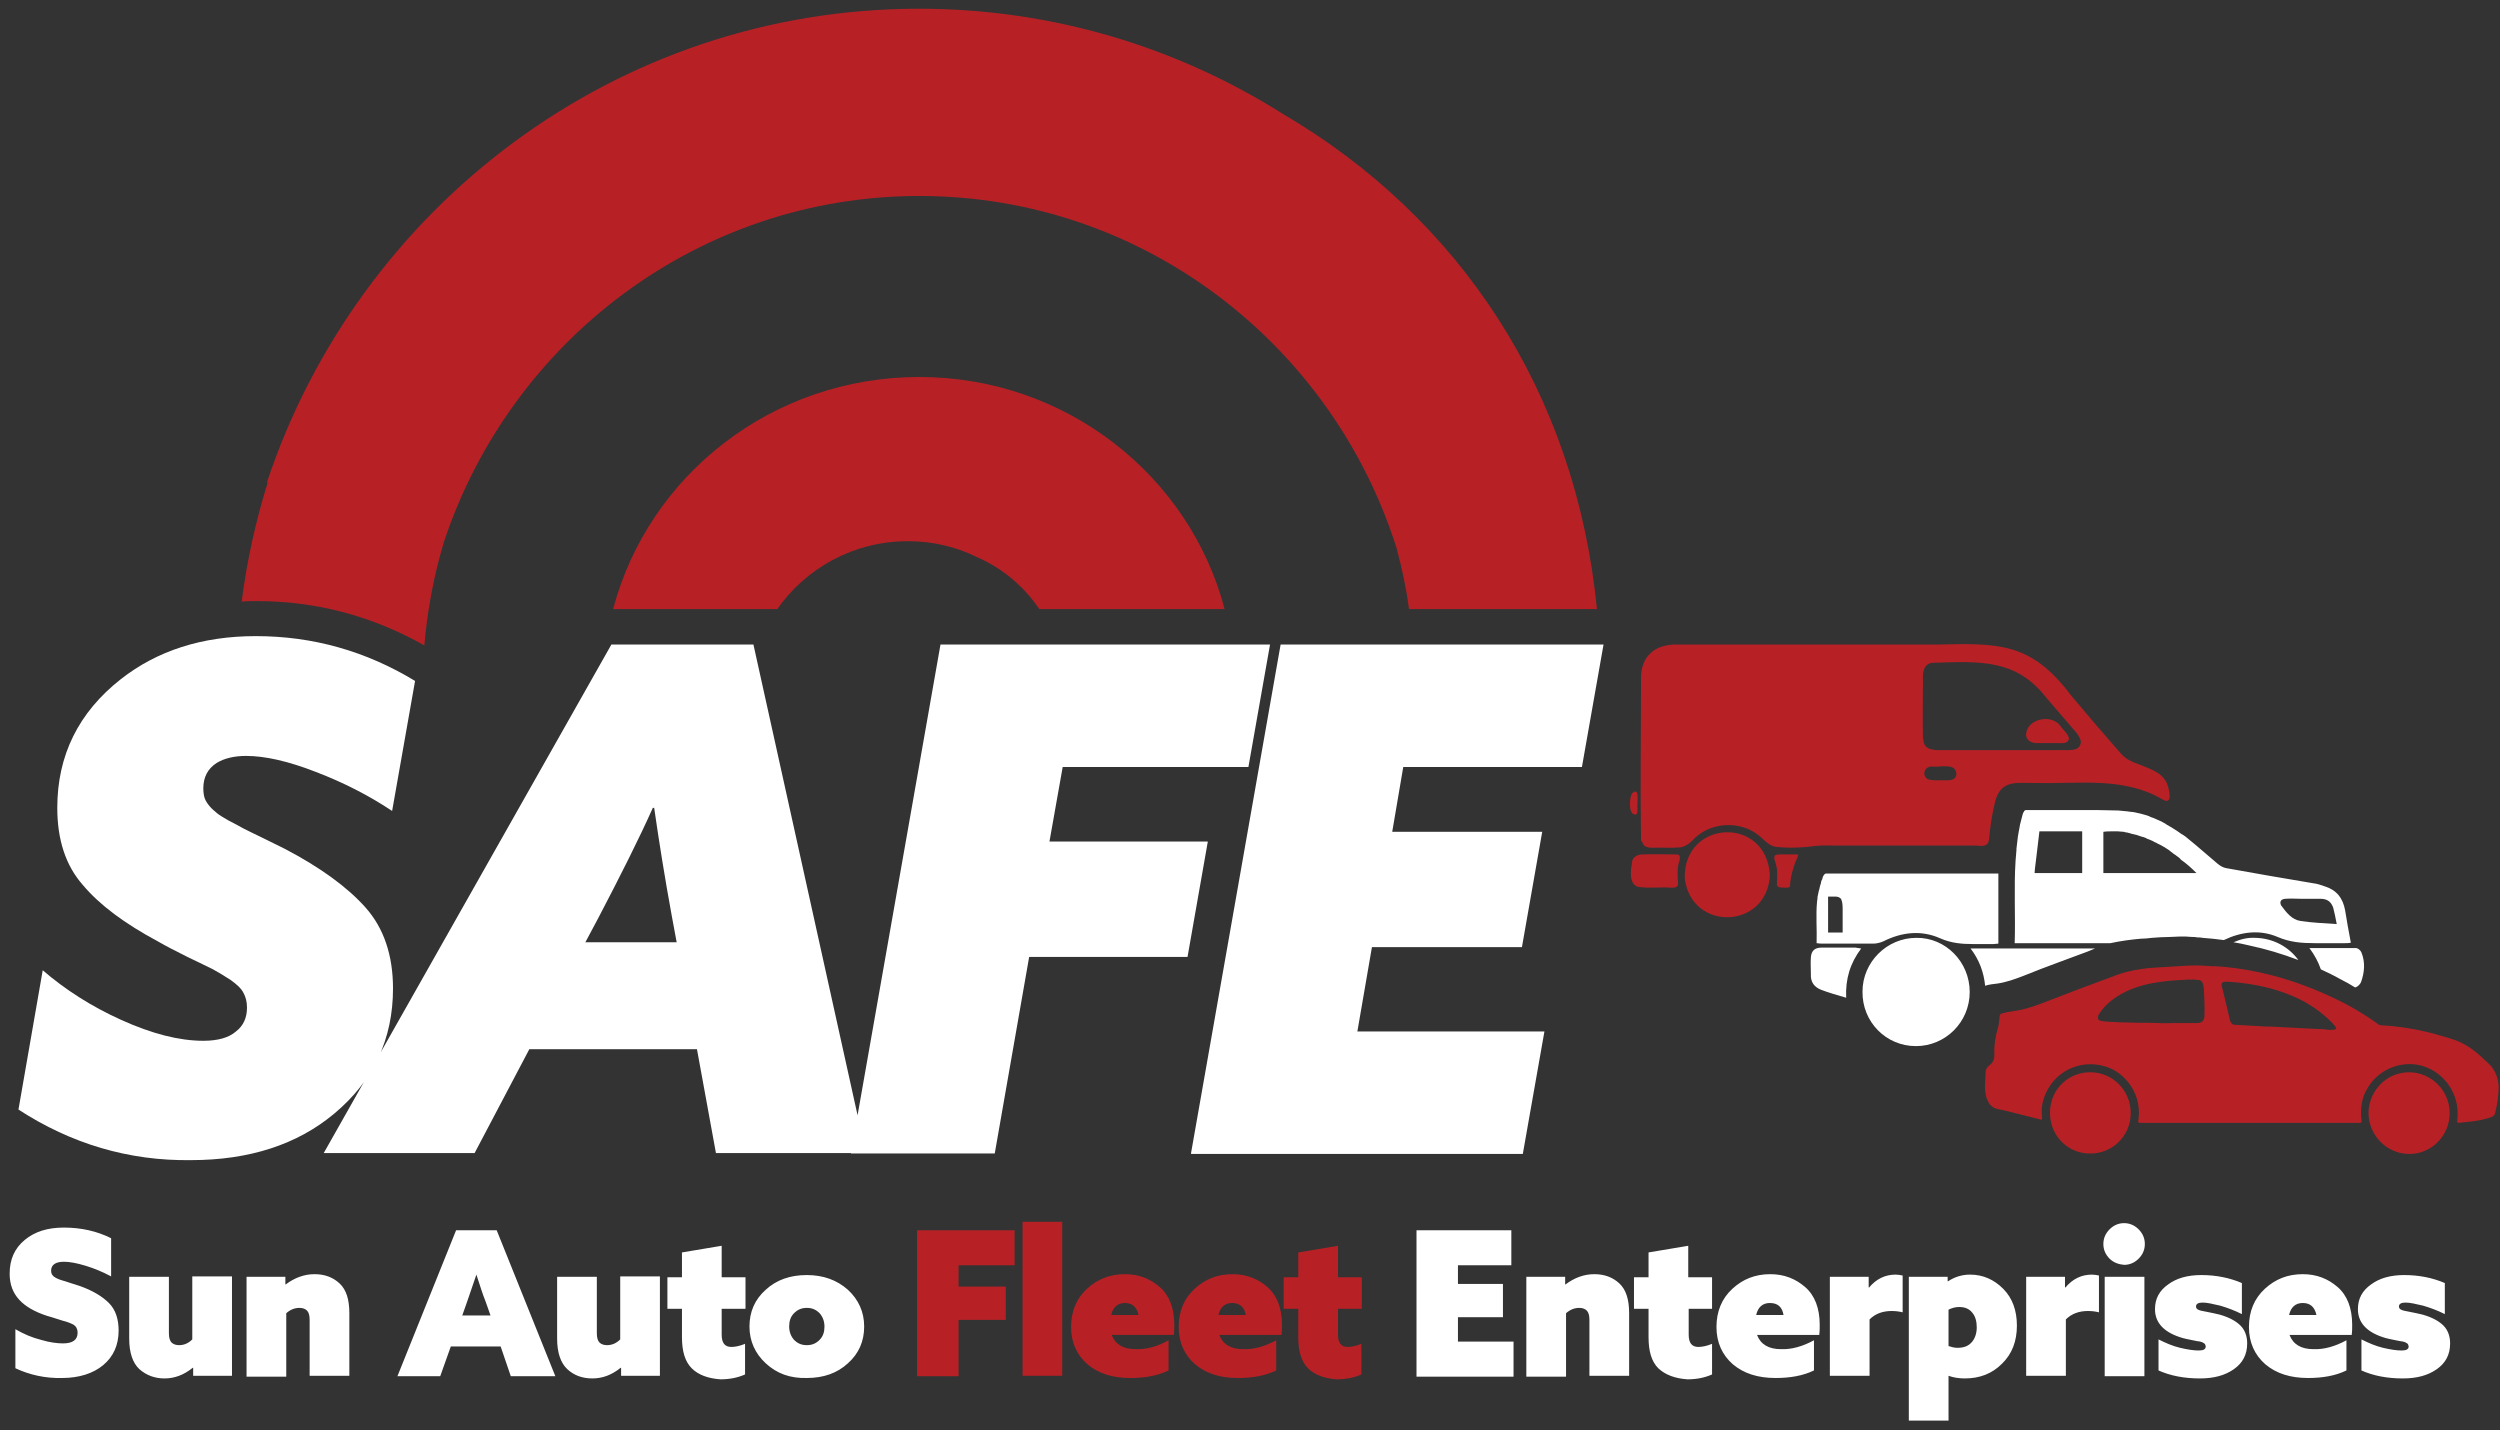 <svg width="187" height="107" viewBox="0 0 187 107" fill="none" xmlns="http://www.w3.org/2000/svg">
<rect x="0" y="0" width="187" height="107" fill="#333333" stroke="none"/>
<path d="M68.764 28.2C68.731 28.2 68.731 28.2 68.764 28.2C57.743 28.2 48.503 35.568 45.863 45.558H58.139C60.283 42.504 63.847 40.48 67.906 40.48C69.787 40.48 71.569 40.911 73.153 41.708C75.034 42.537 76.618 43.898 77.74 45.558H91.599C88.992 35.601 79.753 28.2 68.764 28.2Z" fill="#B72126"/>
<path d="M18.079 44.993C18.442 44.96 18.838 44.96 19.201 44.96C23.655 44.96 27.879 46.089 31.74 48.279C31.971 45.591 32.466 42.969 33.225 40.48C38.208 25.511 52.232 14.659 68.764 14.659C85.494 14.659 99.651 25.744 104.468 41.011C104.864 42.504 105.194 43.998 105.392 45.558H119.45C117.866 29.295 109.154 16.252 95.955 8.519C88.068 3.54 78.73 0.653 68.731 0.653C46.061 0.653 26.79 15.521 19.96 36.099C19.993 36.099 19.993 36.099 20.026 36.099C19.135 38.953 18.475 41.907 18.079 44.993Z" fill="#B72126"/>
<path d="M132.385 65.471C132.187 69.52 126.479 69.719 126.017 65.67C125.951 61.289 132.121 61.024 132.385 65.438V65.471ZM122.354 60.924C122.387 60.924 122.453 60.858 122.453 60.825C122.519 60.592 122.453 60.294 122.486 60.028C122.486 59.696 122.585 58.9 122.09 59.331C121.859 59.63 121.793 60.957 122.321 60.924H122.354ZM125.39 63.911C124.565 63.911 123.74 63.878 122.849 63.911C122.519 63.911 122.156 64.077 122.09 64.409C121.991 65.007 121.793 66.102 122.519 66.334C123.344 66.467 124.202 66.334 125.027 66.4C125.225 66.4 125.489 66.4 125.522 66.135C125.489 65.537 125.423 64.973 125.621 64.376C125.687 64.177 125.687 63.911 125.423 63.911H125.39ZM133.177 63.911C133.045 63.911 132.847 63.911 132.748 64.011C132.649 64.21 132.847 64.575 132.88 64.807C132.979 65.239 132.913 65.704 132.913 66.135C132.913 66.467 133.342 66.367 133.54 66.4C133.639 66.4 133.771 66.4 133.837 66.367C133.903 66.334 133.903 66.201 133.903 66.102C133.969 65.405 134.2 64.641 134.497 64.011C134.53 63.878 134.365 63.911 134.233 63.911C133.936 63.911 133.54 63.911 133.243 63.911H133.177ZM122.75 62.882C122.684 58.8 122.75 54.718 122.75 50.636C122.75 49.972 122.981 49.275 123.476 48.843C123.971 48.346 124.829 48.18 125.555 48.213C131.989 48.213 138.424 48.213 144.892 48.213C149.445 48.113 151.92 48.014 154.923 52.03C156.144 53.49 157.398 54.95 158.652 56.377C158.982 56.742 159.411 56.975 159.906 57.141C160.698 57.473 161.721 57.738 162.084 58.601C162.249 58.999 162.579 60.294 161.754 59.796C158.883 58.103 155.583 58.634 152.448 58.568C150.864 58.601 149.577 58.203 149.181 60.194C148.983 61.057 148.851 61.92 148.785 62.75C148.752 62.949 148.719 63.081 148.62 63.148C148.389 63.347 148.059 63.248 147.762 63.248C144.661 63.248 141.757 63.248 137.368 63.248C136.708 63.248 136.411 63.214 135.751 63.281C134.827 63.413 133.804 63.447 132.847 63.347C132.286 63.281 131.923 62.75 131.461 62.418C130.9 61.986 130.174 61.754 129.481 61.721C128.425 61.654 127.337 62.053 126.578 62.882C126.347 63.115 126.05 63.314 125.72 63.38C124.994 63.447 124.268 63.38 123.575 63.413C123.278 63.413 122.915 63.347 122.849 62.982L122.75 62.882ZM146.311 57.771C146.212 57.074 145.057 57.406 144.562 57.34C144.001 57.273 143.704 57.937 144.166 58.269C144.595 58.435 145.123 58.336 145.585 58.369C145.981 58.369 146.344 58.302 146.344 57.838L146.311 57.771ZM143.869 55.282C143.869 56.079 144.562 56.112 145.189 56.112C148.092 56.112 150.996 56.112 153.9 56.112C154.461 56.045 155.583 56.344 155.649 55.514C155.649 55.282 155.484 55.05 155.352 54.851C154.593 53.955 153.801 53.059 153.042 52.162C150.798 49.275 148.026 49.474 144.727 49.574C143.935 49.54 143.803 50.171 143.836 50.868C143.836 52.328 143.803 53.789 143.836 55.249L143.869 55.282ZM152.316 55.581C152.778 55.581 153.372 55.581 153.867 55.581C154.164 55.581 154.692 55.68 154.758 55.249C154.725 54.917 154.329 54.618 154.131 54.32C153.537 53.423 151.722 53.689 151.557 54.851C151.491 55.249 151.821 55.548 152.25 55.581H152.316Z" fill="#B72126"/>
<path d="M163.239 62.418C163.206 62.418 163.206 62.385 163.173 62.385C163.074 62.318 162.975 62.252 162.843 62.152C162.744 62.086 162.678 62.053 162.579 61.986C162.48 61.92 162.381 61.853 162.249 61.787C162.15 61.721 162.051 61.688 161.985 61.621C161.886 61.555 161.787 61.522 161.688 61.455C161.589 61.422 161.49 61.356 161.391 61.322C161.292 61.289 161.193 61.223 161.094 61.19C160.995 61.157 160.863 61.123 160.764 61.057C160.665 61.024 160.566 60.991 160.467 60.957C160.335 60.924 160.236 60.891 160.104 60.858C160.005 60.825 159.906 60.825 159.807 60.791C159.675 60.758 159.51 60.725 159.378 60.725C159.312 60.725 159.213 60.692 159.147 60.692C158.916 60.659 158.685 60.659 158.454 60.626C157.926 60.626 157.365 60.592 156.837 60.592C156.639 60.592 156.441 60.592 156.243 60.592C155.979 60.592 155.715 60.592 155.451 60.592C155.352 60.592 155.253 60.592 155.154 60.592C154.857 60.592 154.527 60.592 154.23 60.592C153.867 60.592 153.504 60.592 153.141 60.592C152.646 60.592 152.151 60.592 151.656 60.592C151.623 60.592 151.59 60.592 151.59 60.592C151.557 60.592 151.557 60.592 151.524 60.592C151.491 60.592 151.491 60.626 151.458 60.626C151.458 60.626 151.425 60.626 151.425 60.659C151.392 60.692 151.392 60.692 151.392 60.725L151.359 60.758C151.326 60.791 151.326 60.858 151.293 60.924C151.227 61.19 151.161 61.455 151.095 61.688C151.095 61.754 151.062 61.82 151.062 61.887C151.029 62.119 150.963 62.351 150.93 62.617V62.65C150.897 62.916 150.864 63.181 150.831 63.48C150.831 63.513 150.831 63.546 150.831 63.579C150.798 63.845 150.798 64.11 150.765 64.376C150.633 66.4 150.765 68.491 150.699 70.549H151.095C153.339 70.549 155.616 70.549 157.86 70.549C158.619 70.383 159.378 70.284 160.104 70.217C160.401 70.217 160.665 70.184 160.962 70.151C161.391 70.118 161.853 70.084 162.315 70.084C162.579 70.084 162.843 70.051 163.074 70.051C163.371 70.051 163.668 70.051 163.965 70.084C164.097 70.084 164.229 70.084 164.361 70.118C164.493 70.118 164.625 70.118 164.757 70.151C165.285 70.184 165.813 70.25 166.341 70.317C167.66 69.686 169.046 69.52 170.366 70.084C171.29 70.483 172.181 70.549 173.138 70.549C173.897 70.549 174.656 70.549 175.415 70.549C175.547 70.549 175.679 70.549 175.844 70.516C175.679 69.686 175.547 68.889 175.415 68.093C175.25 67.164 174.755 66.566 173.897 66.301C173.6 66.201 173.336 66.102 173.039 66.069C170.861 65.703 168.716 65.338 166.539 64.94C166.308 64.907 166.077 64.774 165.879 64.608C165.12 63.978 164.394 63.314 163.602 62.683C163.536 62.617 163.404 62.517 163.239 62.418ZM170.927 67.23C171.356 67.197 171.785 67.23 172.181 67.23C172.643 67.23 173.105 67.23 173.567 67.23C174.062 67.23 174.359 67.429 174.524 67.894C174.623 68.259 174.689 68.624 174.788 69.122C173.831 69.055 172.94 69.022 172.082 68.889C171.422 68.79 171.026 68.259 170.63 67.728C170.498 67.462 170.597 67.263 170.927 67.23ZM152.184 65.338C152.184 65.206 152.217 65.073 152.217 64.94C152.25 64.774 152.25 64.575 152.283 64.409C152.382 63.679 152.448 62.949 152.547 62.185H155.748V62.849V63.413V65.305H153.801H153.207H152.184V65.338ZM164.295 65.305H163.8H160.302H159.708H157.497H157.332V65.206V63.314V62.75V62.218C157.53 62.185 157.728 62.185 157.926 62.185C158.091 62.185 158.223 62.185 158.355 62.185C158.388 62.185 158.388 62.185 158.421 62.185C158.553 62.185 158.685 62.218 158.817 62.218C158.85 62.218 158.916 62.218 158.949 62.252C159.048 62.252 159.18 62.285 159.279 62.318C159.312 62.318 159.345 62.318 159.378 62.351C159.51 62.385 159.642 62.418 159.807 62.451C159.84 62.451 159.873 62.484 159.906 62.484C160.005 62.517 160.104 62.55 160.203 62.584C160.236 62.584 160.302 62.617 160.335 62.617C160.434 62.65 160.533 62.683 160.632 62.75C160.665 62.75 160.698 62.783 160.731 62.783C160.863 62.849 160.995 62.882 161.094 62.949C161.127 62.982 161.16 62.982 161.226 63.015C161.325 63.048 161.391 63.115 161.49 63.148C161.523 63.181 161.589 63.181 161.622 63.214C161.721 63.281 161.82 63.314 161.919 63.38C161.952 63.413 161.985 63.413 162.018 63.447C162.117 63.513 162.249 63.579 162.348 63.679C162.381 63.712 162.447 63.745 162.48 63.778C162.546 63.845 162.612 63.878 162.711 63.944C162.744 63.978 162.81 64.011 162.843 64.044C162.942 64.11 163.041 64.177 163.107 64.276L163.14 64.309C163.569 64.608 163.932 64.94 164.295 65.305ZM139.216 70.947C138.391 72.043 138.028 73.237 138.094 74.631C137.434 74.432 136.807 74.266 136.213 74.034C135.718 73.835 135.421 73.47 135.454 72.872C135.454 72.441 135.421 72.009 135.454 71.611C135.487 71.113 135.751 70.881 136.246 70.881C137.104 70.881 137.929 70.881 138.787 70.881C138.919 70.914 139.051 70.914 139.216 70.947ZM147.334 74.2C147.334 76.457 145.519 78.249 143.308 78.249C141.064 78.249 139.282 76.424 139.315 74.167C139.315 71.976 141.13 70.151 143.341 70.151C145.519 70.118 147.334 71.943 147.334 74.2ZM148.488 73.735C148.389 72.74 148.059 71.81 147.4 70.947H156.705C156.573 71.014 156.441 71.047 156.309 71.113L156.144 71.18C155.418 71.445 154.725 71.711 153.999 71.976C153.108 72.308 152.217 72.64 151.326 73.005C150.732 73.237 150.072 73.47 149.412 73.569C149.115 73.602 148.785 73.636 148.488 73.735ZM176.207 70.914C176.372 70.914 176.57 71.08 176.636 71.246C176.933 71.976 176.867 72.74 176.603 73.47C176.537 73.602 176.405 73.768 176.24 73.835C176.207 73.835 176.207 73.835 176.174 73.868C175.811 73.636 175.448 73.436 175.052 73.237C174.59 72.972 174.095 72.74 173.6 72.507C173.402 71.943 173.138 71.445 172.742 70.914C173.963 70.914 175.085 70.914 176.207 70.914ZM168.716 70.151C170.036 70.184 171.191 70.814 171.917 71.81C170.696 71.346 169.475 70.981 168.221 70.715C167.825 70.615 167.462 70.549 167.067 70.483C167.594 70.25 168.122 70.118 168.716 70.151ZM136.345 70.582C137.599 70.582 138.886 70.582 140.14 70.582C140.371 70.582 140.635 70.516 140.866 70.416C142.252 69.719 143.704 69.553 145.123 70.184C145.948 70.549 146.74 70.615 147.564 70.615C148.092 70.615 148.62 70.615 149.115 70.615C149.247 70.615 149.346 70.582 149.478 70.582V67.462V65.338C149.313 65.338 149.181 65.338 149.016 65.338C145.057 65.338 141.13 65.338 137.17 65.338C137.137 65.338 137.137 65.338 137.104 65.338C137.071 65.338 137.071 65.338 137.038 65.338C137.005 65.338 136.939 65.338 136.906 65.338C136.873 65.338 136.84 65.338 136.807 65.338C136.774 65.338 136.741 65.338 136.708 65.338C136.675 65.338 136.642 65.338 136.642 65.338C136.609 65.338 136.609 65.338 136.576 65.338C136.543 65.338 136.543 65.371 136.51 65.371C136.51 65.371 136.477 65.371 136.477 65.405C136.444 65.405 136.444 65.438 136.444 65.438L136.411 65.471C136.411 65.504 136.378 65.504 136.378 65.537C136.378 65.571 136.345 65.571 136.345 65.604C136.345 65.637 136.312 65.67 136.312 65.737C136.312 65.77 136.312 65.77 136.279 65.803C136.246 65.869 136.213 65.936 136.213 66.035C136.147 66.201 136.114 66.367 136.081 66.533C136.081 66.566 136.048 66.6 136.048 66.633C136.015 66.799 135.982 66.965 135.949 67.097C135.949 67.13 135.949 67.164 135.949 67.197C135.949 67.263 135.916 67.363 135.916 67.429C135.817 68.458 135.916 69.487 135.883 70.549C136.081 70.582 136.213 70.582 136.345 70.582ZM136.774 67.064C136.873 67.064 136.972 67.064 137.038 67.064H137.071C137.137 67.064 137.236 67.064 137.302 67.064H137.335C137.401 67.064 137.467 67.097 137.5 67.097C137.533 67.13 137.599 67.13 137.632 67.164C137.665 67.197 137.698 67.23 137.731 67.263V67.296C137.797 67.429 137.83 67.662 137.83 67.96C137.83 68.558 137.83 69.155 137.83 69.752H136.741V67.429V67.064H136.774Z" fill="white"/>
<path d="M159.377 83.26C159.377 85.053 157.893 86.314 156.342 86.281C154.824 86.314 153.339 85.086 153.339 83.227C153.339 81.435 154.791 80.174 156.375 80.207C157.959 80.207 159.377 81.501 159.377 83.26ZM186.898 81.269C186.898 81.933 186.799 82.597 186.634 83.26C186.601 83.426 186.469 83.526 186.337 83.559C186.073 83.659 185.776 83.725 185.512 83.791C185.083 83.858 184.621 83.924 184.192 83.957C184.093 83.957 184.027 83.991 183.928 83.991C183.829 83.991 183.796 83.957 183.796 83.858C183.829 83.659 183.829 83.46 183.829 83.26C183.829 81.501 182.575 80.041 180.991 79.676C179.473 79.344 177.856 80.041 177.065 81.435C176.636 82.165 176.537 82.962 176.636 83.791C176.669 83.957 176.636 83.991 176.471 83.991C176.405 83.991 176.339 83.991 176.273 83.991C173.6 83.991 170.96 83.991 168.287 83.991C165.614 83.991 162.941 83.991 160.268 83.991C159.839 83.991 159.938 83.991 159.971 83.626C160.07 82.63 159.806 81.734 159.179 80.937C158.585 80.207 157.827 79.776 156.903 79.643C155.286 79.41 153.801 80.24 153.108 81.601C152.811 82.198 152.646 82.829 152.745 83.526C152.745 83.559 152.745 83.559 152.745 83.592C152.745 83.758 152.712 83.791 152.58 83.725C152.052 83.592 151.524 83.46 150.996 83.327C150.468 83.194 149.973 83.061 149.445 82.962C149.082 82.895 148.818 82.663 148.686 82.331C148.554 82.099 148.521 81.833 148.488 81.568C148.455 81.103 148.521 80.672 148.521 80.207C148.521 79.975 148.653 79.809 148.818 79.676C149.082 79.477 149.181 79.245 149.181 78.913C149.148 78.216 149.247 77.552 149.445 76.888C149.511 76.722 149.511 76.523 149.544 76.324C149.544 76.224 149.577 76.125 149.577 76.025C149.577 75.892 149.643 75.826 149.775 75.793C150.072 75.727 150.369 75.66 150.633 75.627C151.392 75.527 152.085 75.295 152.778 75.03C154.395 74.399 155.979 73.802 157.596 73.204C158.124 73.005 158.618 72.806 159.179 72.673C159.872 72.507 160.565 72.408 161.258 72.374C161.984 72.341 162.743 72.275 163.469 72.242C163.964 72.209 164.459 72.209 164.954 72.242C165.218 72.275 165.482 72.275 165.746 72.275C166.868 72.341 167.957 72.507 169.046 72.74C171.323 73.237 173.501 74.067 175.58 75.162C176.372 75.594 177.131 76.058 177.857 76.59C177.923 76.656 178.021 76.689 178.12 76.689C179.275 76.755 180.397 76.921 181.519 77.187C182.113 77.32 182.707 77.519 183.301 77.685C184.093 77.917 184.819 78.349 185.446 78.913C185.743 79.178 186.04 79.444 186.337 79.742C186.7 80.207 186.865 80.705 186.898 81.269ZM164.855 74.1C164.855 73.934 164.822 73.768 164.789 73.602C164.723 73.436 164.624 73.304 164.459 73.304C164.327 73.304 164.228 73.271 164.096 73.271C163.766 73.271 163.469 73.27 163.139 73.304C162.446 73.337 161.72 73.403 161.027 73.536C160.103 73.702 159.212 74.001 158.42 74.499C157.893 74.83 157.431 75.229 157.068 75.76C157.002 75.859 156.936 75.926 156.936 76.058C156.903 76.224 156.969 76.324 157.134 76.357C157.299 76.39 157.497 76.424 157.695 76.424C158.288 76.457 158.882 76.49 159.443 76.49C160.07 76.523 160.73 76.49 161.357 76.523C161.852 76.556 162.347 76.523 162.842 76.523C163.337 76.523 163.865 76.523 164.36 76.523C164.69 76.523 164.855 76.357 164.888 76.058C164.921 75.428 164.888 74.764 164.855 74.1ZM174.689 76.789C174.623 76.722 174.59 76.656 174.524 76.59C173.864 75.892 173.105 75.328 172.247 74.864C170.531 73.968 168.65 73.569 166.736 73.436C166.637 73.436 166.505 73.436 166.406 73.436C166.241 73.436 166.175 73.536 166.175 73.669C166.175 73.735 166.175 73.768 166.208 73.835C166.34 74.366 166.472 74.93 166.604 75.461C166.67 75.76 166.736 76.058 166.802 76.324C166.868 76.523 166.967 76.656 167.165 76.656C167.363 76.656 167.594 76.689 167.792 76.689C168.188 76.722 168.584 76.722 168.98 76.755C169.277 76.789 169.574 76.789 169.838 76.789C170.465 76.822 171.125 76.855 171.752 76.888C172.181 76.921 172.643 76.921 173.072 76.954C173.402 76.988 173.765 76.954 174.095 77.021C174.26 77.054 174.425 77.021 174.557 77.021C174.623 77.021 174.689 77.021 174.722 76.954C174.755 76.888 174.722 76.822 174.689 76.789ZM180.199 80.207C178.417 80.207 177.164 81.701 177.164 83.26C177.164 84.887 178.516 86.314 180.199 86.314C181.783 86.347 183.235 85.019 183.235 83.26C183.235 81.568 181.849 80.207 180.199 80.207Z" fill="#B72126"/>
<path d="M1.381 82.995L3.196 72.574C4.846 74.001 6.793 75.262 9.07 76.291C11.347 77.32 13.393 77.851 15.208 77.851C16.297 77.851 17.122 77.618 17.65 77.154C18.211 76.722 18.475 76.125 18.475 75.361C18.475 74.93 18.376 74.565 18.211 74.266C18.046 73.934 17.716 73.636 17.254 73.304C16.792 73.005 16.363 72.74 15.934 72.507C15.505 72.308 14.878 71.976 14.02 71.578C13.162 71.146 12.436 70.781 11.809 70.416C9.334 69.089 7.453 67.695 6.199 66.201C4.912 64.741 4.285 62.816 4.285 60.426C4.285 56.51 5.869 53.291 9.037 50.802C11.743 48.678 15.109 47.582 19.135 47.582C23.424 47.582 27.384 48.711 31.047 50.934L29.331 60.659C27.582 59.497 25.701 58.535 23.622 57.738C21.576 56.941 19.828 56.543 18.409 56.543C17.551 56.543 16.792 56.709 16.198 57.074C15.538 57.506 15.208 58.136 15.208 58.966C15.208 59.232 15.241 59.497 15.307 59.696C15.373 59.895 15.505 60.094 15.67 60.294C15.835 60.493 16.033 60.659 16.231 60.825C16.429 60.991 16.726 61.157 17.122 61.389C17.518 61.588 17.881 61.787 18.178 61.953C18.508 62.119 18.97 62.351 19.596 62.65C20.224 62.949 20.785 63.247 21.279 63.48C23.952 64.874 25.998 66.367 27.351 67.894C28.704 69.421 29.397 71.445 29.397 73.934C29.397 77.718 27.945 80.838 25.008 83.294C22.236 85.617 18.64 86.778 14.284 86.778C9.631 86.845 5.308 85.55 1.381 82.995ZM24.216 86.247L45.731 48.213H56.357L64.771 86.247H53.552L52.133 78.481H39.593L35.502 86.247H24.216ZM44.741 68.69L43.784 70.483H50.615L50.252 68.525C49.724 65.637 49.295 62.949 48.932 60.426H48.833C47.81 62.716 46.424 65.471 44.741 68.69ZM63.649 86.247L70.348 48.213H94.998L93.381 57.373H79.489L78.499 62.949H90.345L88.827 71.578H76.981L74.407 86.281H63.649V86.247ZM89.091 86.247L95.79 48.213H119.944L118.328 57.373H104.963L104.138 62.219H115.358L113.84 70.848H102.62L101.531 77.154H115.523L113.906 86.314H89.091V86.247Z" fill="white"/>
<path d="M68.599 102.941V92.022H75.892V94.644H71.701V96.237H75.232V98.726H71.701V102.941H68.599ZM76.486 91.392H79.456V102.908H76.486V91.392ZM87.408 100.253V102.51C86.584 102.908 85.626 103.074 84.538 103.074C83.218 103.074 82.162 102.742 81.337 102.045C80.545 101.348 80.116 100.419 80.116 99.257C80.116 98.096 80.512 97.133 81.304 96.403C82.096 95.673 83.02 95.308 84.142 95.308C85.165 95.308 86.022 95.64 86.748 96.27C87.474 96.901 87.837 97.864 87.837 99.091C87.837 99.39 87.837 99.623 87.804 99.855H83.152C83.416 100.552 84.01 100.917 84.933 100.917C85.758 100.95 86.584 100.718 87.408 100.253ZM84.142 97.465C83.614 97.465 83.251 97.764 83.119 98.361H85.165C85.032 97.764 84.703 97.465 84.142 97.465ZM95.46 100.253V102.51C94.635 102.908 93.678 103.074 92.589 103.074C91.269 103.074 90.213 102.742 89.388 102.045C88.596 101.348 88.167 100.419 88.167 99.257C88.167 98.096 88.563 97.133 89.355 96.403C90.147 95.673 91.071 95.308 92.193 95.308C93.216 95.308 94.074 95.64 94.8 96.27C95.526 96.901 95.889 97.864 95.889 99.091C95.889 99.39 95.889 99.623 95.856 99.855H91.203C91.467 100.552 92.061 100.917 92.985 100.917C93.777 100.95 94.602 100.718 95.46 100.253ZM92.16 97.465C91.632 97.465 91.269 97.764 91.137 98.361H93.183C93.084 97.764 92.721 97.465 92.16 97.465ZM97.836 102.344C97.341 101.846 97.11 101.083 97.11 100.021V97.897H96.021V95.54H97.11V93.682L100.08 93.184V95.54H101.862V97.897H100.08V99.822C100.08 100.452 100.311 100.751 100.806 100.751C101.07 100.751 101.433 100.685 101.829 100.519V102.809C101.301 103.041 100.707 103.174 99.981 103.174C99.057 103.107 98.331 102.842 97.836 102.344Z" fill="#B72126"/>
<path d="M1.151 102.344V99.424C1.778 99.789 2.405 100.054 3.065 100.22C3.725 100.419 4.286 100.486 4.715 100.486C5.441 100.486 5.804 100.22 5.804 99.689C5.804 99.523 5.771 99.424 5.705 99.291C5.639 99.191 5.54 99.092 5.375 99.025C5.21 98.959 5.078 98.892 4.946 98.859C4.814 98.826 4.583 98.76 4.286 98.66C3.989 98.561 3.758 98.494 3.527 98.428C2.603 98.129 1.91 97.731 1.448 97.233C0.986 96.735 0.722 96.105 0.722 95.275C0.722 94.213 1.085 93.383 1.844 92.752C2.603 92.122 3.56 91.823 4.781 91.823C6.068 91.823 7.256 92.089 8.312 92.62V95.474C7.685 95.142 7.058 94.877 6.398 94.677C5.738 94.478 5.21 94.379 4.781 94.379C4.154 94.379 3.824 94.611 3.824 95.043C3.824 95.175 3.857 95.308 3.923 95.374C3.989 95.474 4.088 95.54 4.22 95.607C4.352 95.673 4.517 95.74 4.649 95.773C4.781 95.806 4.979 95.872 5.276 95.972C5.54 96.038 5.771 96.138 6.002 96.204C6.926 96.536 7.652 96.968 8.147 97.465C8.642 97.963 8.873 98.66 8.873 99.523C8.873 100.618 8.477 101.481 7.718 102.112C6.959 102.742 5.903 103.074 4.649 103.074C3.395 103.107 2.207 102.842 1.151 102.344ZM10.423 102.411C9.928 101.946 9.664 101.183 9.664 100.12V95.507H12.634V99.722C12.634 100.054 12.7 100.286 12.832 100.419C12.964 100.552 13.162 100.618 13.393 100.618C13.756 100.618 14.086 100.486 14.383 100.187V95.474H17.353V102.908H14.449V102.311H14.416C13.756 102.842 13.063 103.107 12.304 103.107C11.578 103.107 10.951 102.875 10.423 102.411ZM18.442 102.942V95.507H21.346V96.071H21.379C22.039 95.574 22.765 95.308 23.524 95.308C24.283 95.308 24.91 95.54 25.405 96.005C25.9 96.47 26.131 97.2 26.131 98.229V102.908H23.161V98.727C23.161 98.395 23.095 98.162 22.963 98.03C22.831 97.897 22.633 97.83 22.402 97.83C22.039 97.83 21.709 97.963 21.412 98.229V102.975H18.442V102.942ZM29.727 102.942L34.116 92.022H37.152L41.541 102.942H38.208L37.449 100.718H33.72L32.928 102.942H29.727ZM35.634 95.341C35.403 96.005 35.172 96.702 34.941 97.366L34.578 98.395H36.69L36.327 97.366C36.096 96.802 35.898 96.138 35.634 95.341ZM42.432 102.411C41.937 101.946 41.673 101.183 41.673 100.12V95.507H44.643V99.722C44.643 100.054 44.709 100.286 44.841 100.419C44.973 100.552 45.171 100.618 45.402 100.618C45.765 100.618 46.095 100.486 46.392 100.187V95.474H49.361V102.908H46.458V102.311H46.425C45.765 102.842 45.072 103.107 44.313 103.107C43.554 103.107 42.927 102.875 42.432 102.411ZM51.737 102.344C51.242 101.846 51.011 101.083 51.011 100.021V97.897H49.922V95.54H51.011V93.682L53.981 93.184V95.54H55.763V97.897H53.981V99.822C53.981 100.452 54.212 100.751 54.707 100.751C54.971 100.751 55.334 100.685 55.73 100.519V102.809C55.202 103.041 54.608 103.174 53.882 103.174C52.958 103.107 52.232 102.842 51.737 102.344ZM57.281 101.979C56.489 101.249 56.06 100.32 56.06 99.224C56.06 98.129 56.456 97.2 57.281 96.47C58.073 95.74 59.096 95.374 60.35 95.374C61.571 95.374 62.594 95.74 63.419 96.47C64.211 97.2 64.64 98.129 64.64 99.224C64.64 100.32 64.244 101.249 63.419 101.979C62.627 102.709 61.604 103.074 60.35 103.074C59.096 103.107 58.106 102.742 57.281 101.979ZM59.393 98.229C59.129 98.494 59.03 98.826 59.03 99.224C59.03 99.623 59.162 99.954 59.393 100.22C59.657 100.486 59.954 100.618 60.35 100.618C60.746 100.618 61.043 100.486 61.307 100.22C61.571 99.954 61.67 99.623 61.67 99.224C61.67 98.826 61.538 98.494 61.307 98.229C61.043 97.963 60.746 97.83 60.35 97.83C59.954 97.83 59.657 97.963 59.393 98.229ZM105.954 102.942V92.022H113.048V94.644H109.055V96.038H112.421V98.527H109.055V100.353H113.213V102.975H105.954V102.942ZM114.17 102.942V95.507H117.074V96.071H117.107C117.767 95.574 118.493 95.308 119.252 95.308C120.011 95.308 120.638 95.54 121.133 96.005C121.628 96.47 121.859 97.2 121.859 98.229V102.908H118.889V98.727C118.889 98.395 118.823 98.162 118.691 98.03C118.559 97.897 118.361 97.83 118.13 97.83C117.767 97.83 117.437 97.963 117.14 98.229V102.975H114.17V102.942ZM124.037 102.344C123.542 101.846 123.311 101.083 123.311 100.021V97.897H122.222V95.54H123.311V93.682L126.281 93.184V95.54H128.062V97.897H126.314V99.822C126.314 100.452 126.545 100.751 127.04 100.751C127.304 100.751 127.666 100.685 128.062 100.519V102.809C127.534 103.041 126.941 103.174 126.215 103.174C125.291 103.107 124.565 102.842 124.037 102.344ZM135.685 100.253V102.51C134.86 102.908 133.903 103.074 132.814 103.074C131.494 103.074 130.438 102.742 129.613 102.045C128.821 101.348 128.392 100.419 128.392 99.258C128.392 98.096 128.788 97.133 129.58 96.403C130.372 95.673 131.296 95.308 132.418 95.308C133.441 95.308 134.299 95.64 135.025 96.271C135.751 96.901 136.114 97.864 136.114 99.092C136.114 99.39 136.114 99.623 136.081 99.855H131.428C131.692 100.552 132.286 100.917 133.21 100.917C134.002 100.95 134.827 100.718 135.685 100.253ZM132.385 97.465C131.857 97.465 131.494 97.764 131.362 98.362H133.408C133.309 97.764 132.979 97.465 132.385 97.465ZM136.873 102.942V95.507H139.777V96.304H139.81C140.338 95.673 140.998 95.341 141.79 95.341C141.955 95.341 142.153 95.374 142.318 95.408V98.162C142.054 98.096 141.79 98.063 141.493 98.063C140.833 98.063 140.272 98.262 139.843 98.693V102.908H136.873V102.942ZM145.75 102.908V106.26H142.78V95.507H145.684V95.839H145.717C146.212 95.507 146.773 95.341 147.366 95.341C148.323 95.341 149.148 95.706 149.841 96.403C150.534 97.1 150.864 98.03 150.864 99.158C150.864 100.32 150.501 101.282 149.742 102.012C149.016 102.742 148.092 103.107 146.971 103.107C146.509 103.107 146.113 103.041 145.75 102.908ZM145.75 100.685C145.948 100.751 146.179 100.817 146.41 100.817C146.905 100.817 147.234 100.685 147.498 100.386C147.729 100.12 147.861 99.722 147.861 99.291C147.861 98.859 147.762 98.461 147.531 98.195C147.3 97.897 146.971 97.764 146.542 97.764C146.278 97.764 146.014 97.83 145.75 97.963V100.685ZM151.557 102.942V95.507H154.461V96.304H154.494C155.022 95.673 155.682 95.341 156.474 95.341C156.639 95.341 156.837 95.374 157.002 95.408V98.162C156.738 98.096 156.474 98.063 156.177 98.063C155.517 98.063 154.956 98.262 154.527 98.693V102.908H151.557V102.942ZM157.794 94.147C157.497 93.848 157.332 93.483 157.332 93.051C157.332 92.62 157.497 92.255 157.794 91.956C158.091 91.657 158.454 91.491 158.883 91.491C159.312 91.491 159.675 91.657 159.972 91.956C160.269 92.255 160.434 92.62 160.434 93.051C160.434 93.483 160.269 93.848 159.972 94.147C159.675 94.445 159.312 94.611 158.883 94.611C158.487 94.578 158.091 94.445 157.794 94.147ZM157.431 95.507H160.401V102.942H157.431V95.507ZM161.457 102.51V100.187C161.985 100.452 162.513 100.685 163.074 100.817C163.635 100.95 164.097 101.017 164.46 101.017C164.823 101.017 164.988 100.917 164.988 100.718C164.988 100.652 164.955 100.585 164.922 100.519C164.856 100.486 164.79 100.419 164.691 100.386C164.592 100.353 164.46 100.32 164.361 100.32C164.229 100.286 164.064 100.253 163.866 100.22C163.635 100.187 163.437 100.12 163.272 100.087C161.886 99.689 161.193 98.959 161.193 97.93C161.193 97.133 161.523 96.536 162.183 96.071C162.81 95.607 163.635 95.374 164.658 95.374C165.747 95.374 166.77 95.574 167.693 95.972V98.295C167.165 98.03 166.638 97.83 166.077 97.665C165.516 97.532 165.087 97.432 164.757 97.432C164.427 97.432 164.262 97.532 164.262 97.731C164.262 97.83 164.328 97.93 164.427 97.963C164.526 98.03 164.757 98.063 165.087 98.129C165.417 98.195 165.747 98.262 166.011 98.328C166.736 98.527 167.264 98.826 167.594 99.158C167.924 99.49 168.089 99.954 168.089 100.486C168.089 101.315 167.759 101.946 167.099 102.411C166.44 102.875 165.615 103.107 164.559 103.107C163.371 103.107 162.348 102.908 161.457 102.51ZM175.514 100.253V102.51C174.689 102.908 173.732 103.074 172.643 103.074C171.323 103.074 170.267 102.742 169.442 102.045C168.65 101.348 168.221 100.419 168.221 99.258C168.221 98.096 168.617 97.133 169.409 96.403C170.201 95.673 171.125 95.308 172.247 95.308C173.27 95.308 174.128 95.64 174.854 96.271C175.58 96.901 175.943 97.864 175.943 99.092C175.943 99.39 175.943 99.623 175.91 99.855H171.257C171.521 100.552 172.115 100.917 173.039 100.917C173.831 100.95 174.656 100.718 175.514 100.253ZM172.247 97.465C171.719 97.465 171.356 97.764 171.224 98.362H173.27C173.138 97.764 172.808 97.465 172.247 97.465ZM176.636 102.51V100.187C177.164 100.452 177.692 100.685 178.253 100.817C178.814 100.95 179.276 101.017 179.639 101.017C180.002 101.017 180.167 100.917 180.167 100.718C180.167 100.652 180.134 100.585 180.101 100.519C180.035 100.486 179.969 100.419 179.87 100.386C179.771 100.353 179.639 100.32 179.54 100.32C179.408 100.286 179.243 100.253 179.045 100.22C178.814 100.187 178.616 100.12 178.451 100.087C177.065 99.689 176.372 98.959 176.372 97.93C176.372 97.133 176.702 96.536 177.362 96.071C177.989 95.607 178.814 95.374 179.837 95.374C180.926 95.374 181.949 95.574 182.873 95.972V98.295C182.345 98.03 181.817 97.83 181.256 97.665C180.695 97.532 180.266 97.432 179.936 97.432C179.606 97.432 179.441 97.532 179.441 97.731C179.441 97.83 179.507 97.93 179.606 97.963C179.705 98.03 179.936 98.063 180.266 98.129C180.596 98.195 180.926 98.262 181.19 98.328C181.916 98.527 182.444 98.826 182.774 99.158C183.104 99.49 183.269 99.954 183.269 100.486C183.269 101.315 182.939 101.946 182.279 102.411C181.619 102.875 180.794 103.107 179.738 103.107C178.55 103.107 177.527 102.908 176.636 102.51Z" fill="white"/>
</svg>
